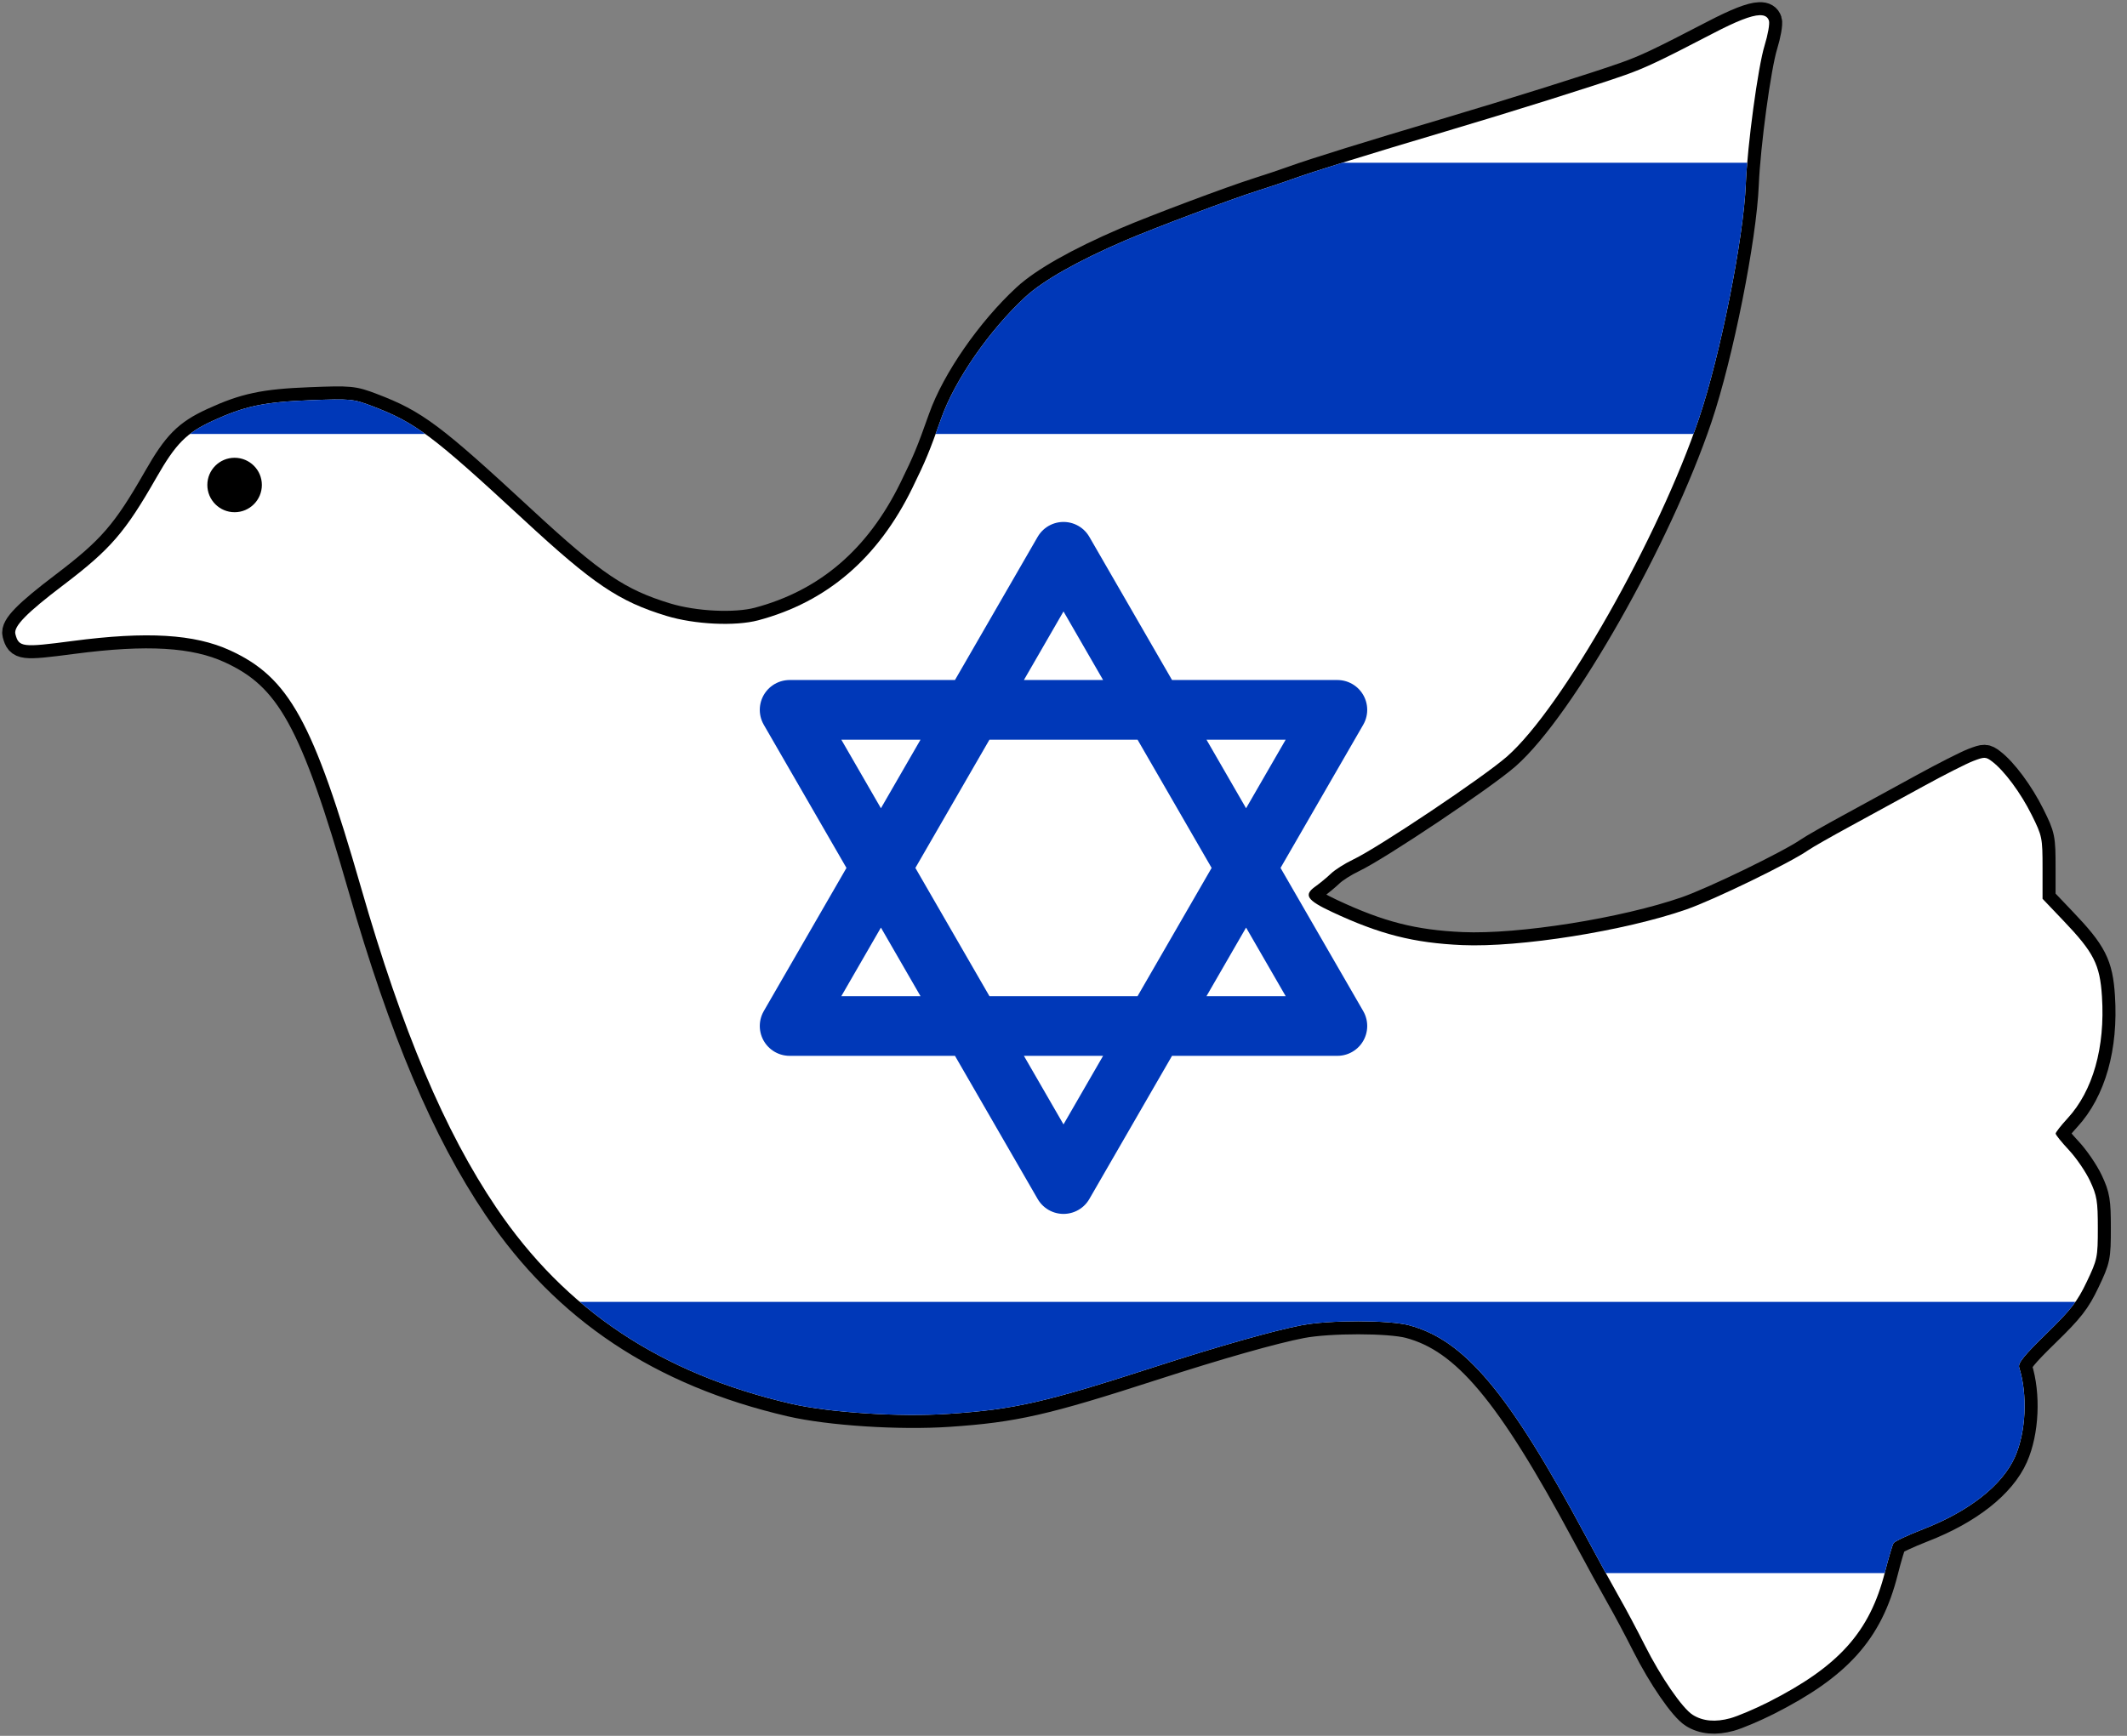 <?xml version="1.0" encoding="UTF-8" standalone="no"?>
<!DOCTYPE svg PUBLIC "-//W3C//DTD SVG 1.1//EN" "http://www.w3.org/Graphics/SVG/1.1/DTD/svg11.dtd">
<!-- Created with Vectornator (http://vectornator.io/) -->
<svg height="100%" stroke-miterlimit="10" style="fill-rule:nonzero;clip-rule:evenodd;stroke-linecap:round;stroke-linejoin:round;" version="1.1" viewBox="0 0 980 800" width="100%" xml:space="preserve" xmlns="http://www.w3.org/2000/svg" xmlns:xlink="http://www.w3.org/1999/xlink">
<rect x="0" y="0" width="980" height="800" fill="#808080" stroke="none"/>
<defs>
<path d="M810.715 7.006C806.738 7.125 799.943 9.834 789.403 15.318C764.859 28.08 758.194 31.229 748.778 34.568C735.593 39.244 696.463 51.549 665.653 60.693C631.308 70.885 605.532 78.892 595.965 82.35C591.911 83.814 584.663 86.253 579.872 87.756C567.926 91.502 532.005 104.98 518.434 110.818C496.621 120.202 480.548 129.31 472.372 136.881C455.869 152.162 439.931 175.135 433.715 192.693C428.103 208.492 426.59 212.16 420.34 224.943C404.558 257.245 381.022 277.437 349.34 285.881C338.719 288.695 320.027 287.804 307.059 283.85C285.128 277.165 273.411 269.274 241.059 239.318C199.091 200.483 191.457 194.771 171.403 187.131C162.758 183.847 161.498 183.723 142.934 184.443C121.607 185.264 112.694 187.173 97.934 193.975C85.905 199.52 80.994 204.459 71.997 220.225C57.622 245.389 50.885 253.174 29.122 269.693C12.2 282.527 6.169 288.723 7.09 292.225C8.665 298.306 10.197 298.478 33.434 295.412C67.662 290.905 89.58 292.219 105.965 299.725C133.157 312.173 144.257 332.295 166.372 409.162C185.337 475.139 204.91 521.4 228.684 556.6C260.483 603.695 304.471 632.992 364.215 646.881C382.125 651.036 414.437 653.141 437.122 651.6C467.279 649.572 481.433 646.344 531.309 630.193C561.416 620.443 586.746 613.252 599.747 610.756C612.48 608.327 640.032 608.341 649.247 610.787C674.796 617.589 695.143 641.806 730.309 707.381C736.24 718.438 743.343 731.402 746.09 736.193C748.855 740.985 754.152 750.947 757.872 758.318C765.227 772.928 775.111 787.286 779.903 790.318C784.577 793.267 790.378 793.774 797.247 791.881C800.681 790.926 808.513 787.605 814.653 784.506C847.233 768.02 861.482 752.135 868.497 724.475C870.13 718.024 871.908 712.048 872.434 711.193C872.962 710.356 879.054 707.485 885.997 704.787C907.278 696.544 922.626 684.463 928.403 671.412C933.479 659.936 934.266 642.675 930.309 630.193C929.686 628.233 932.612 624.637 942.934 614.568C954.236 603.561 957.132 599.817 961.434 590.787C966.345 580.483 966.559 579.512 966.559 565.975C966.559 553.51 966.145 551.041 962.965 544.256C960.99 540.034 956.614 533.639 953.247 530.037C949.879 526.435 947.122 523.013 947.122 522.443C947.122 521.857 949.578 518.71 952.59 515.443C964.305 502.744 969.97 482.692 968.465 459.287C967.511 444.443 964.731 438.987 950.59 424.193L941.09 414.225L941.09 399.943C941.09 386.121 940.92 385.281 936.122 375.631C931.06 365.428 923.465 355.199 917.84 350.943C914.932 348.749 914.365 348.731 909.153 350.725C906.079 351.897 895.705 357.151 886.122 362.412C876.539 367.673 861.468 375.916 852.622 380.725C843.776 385.533 834.969 390.541 833.059 391.881C824.61 397.745 789.72 414.706 776.903 419.162C748.421 429.064 700.206 436.724 673.684 435.568C651.335 434.58 635.72 430.61 613.622 420.256C602.112 414.861 600.549 412.472 606.028 408.568C608.139 407.06 611.389 404.39 613.215 402.631C615.042 400.872 619.604 397.969 623.34 396.193C635.001 390.665 683.565 358.147 694.372 348.631C719.737 326.315 764.21 247.914 782.84 192.693C792.608 163.764 803.355 109.932 804.372 84.818C805.095 66.975 809.984 30.798 813.028 20.943C814.546 16.026 815.459 10.894 815.028 9.537C814.476 7.796 813.102 6.934 810.715 7.006ZM108.09 210.975C115.022 210.975 120.653 216.574 120.653 223.506C120.653 230.437 115.022 236.068 108.09 236.068C101.159 236.068 95.528 230.437 95.528 223.506C95.528 216.574 101.159 210.975 108.09 210.975Z" id="Fill"/>
</defs>
<clipPath id="ArtboardFrame">
<rect height="800" width="980" x="0" y="0"/>
</clipPath>
<g clip-path="url(#ArtboardFrame)" id="layer">
<use fill="#ffffff" fill-rule="nonzero" opacity="1" stroke="#000000" stroke-linecap="butt" stroke-linejoin="miter" stroke-width="12" xlink:href="#Fill"/>
<clipPath clip-rule="nonzero" id="ClipPath">
<use xlink:href="#Fill"/>
</clipPath>
<g clip-path="url(#ClipPath)">
<g opacity="1">
<path d="M-60 0L1040 0L1040 800L-60 800L-60 0Z" fill="#ffffff" fill-rule="nonzero" opacity="1" stroke="none"/>
<path d="M-60 75L1040 75L1040 200L-60 200L-60 75Z" fill="#0038b8" fill-rule="nonzero" opacity="1" stroke="none"/>
<path d="M-60 600L1040 600L1040 725L-60 725L-60 600Z" fill="#0038b8" fill-rule="nonzero" opacity="1" stroke="none"/>
<path d="M363.816 472.853L616.184 472.853L490 254.295L363.816 472.853ZM490 545.705L616.184 327.147L363.816 327.147L490 545.705Z" fill="none" opacity="1" stroke="#0038b8" stroke-linecap="butt" stroke-linejoin="miter" stroke-width="27.5"/>
</g>
</g>
</g>
<g id="Layer-1">
<path d="M97.789 223.099C97.789 217.3 102.49 212.599 108.289 212.599C114.088 212.599 118.789 217.3 118.789 223.099C118.789 228.898 114.088 233.599 108.289 233.599C102.49 233.599 97.789 228.898 97.789 223.099Z" fill="#000000" fill-rule="nonzero" opacity="1" stroke="none"/>
</g>
</svg>
